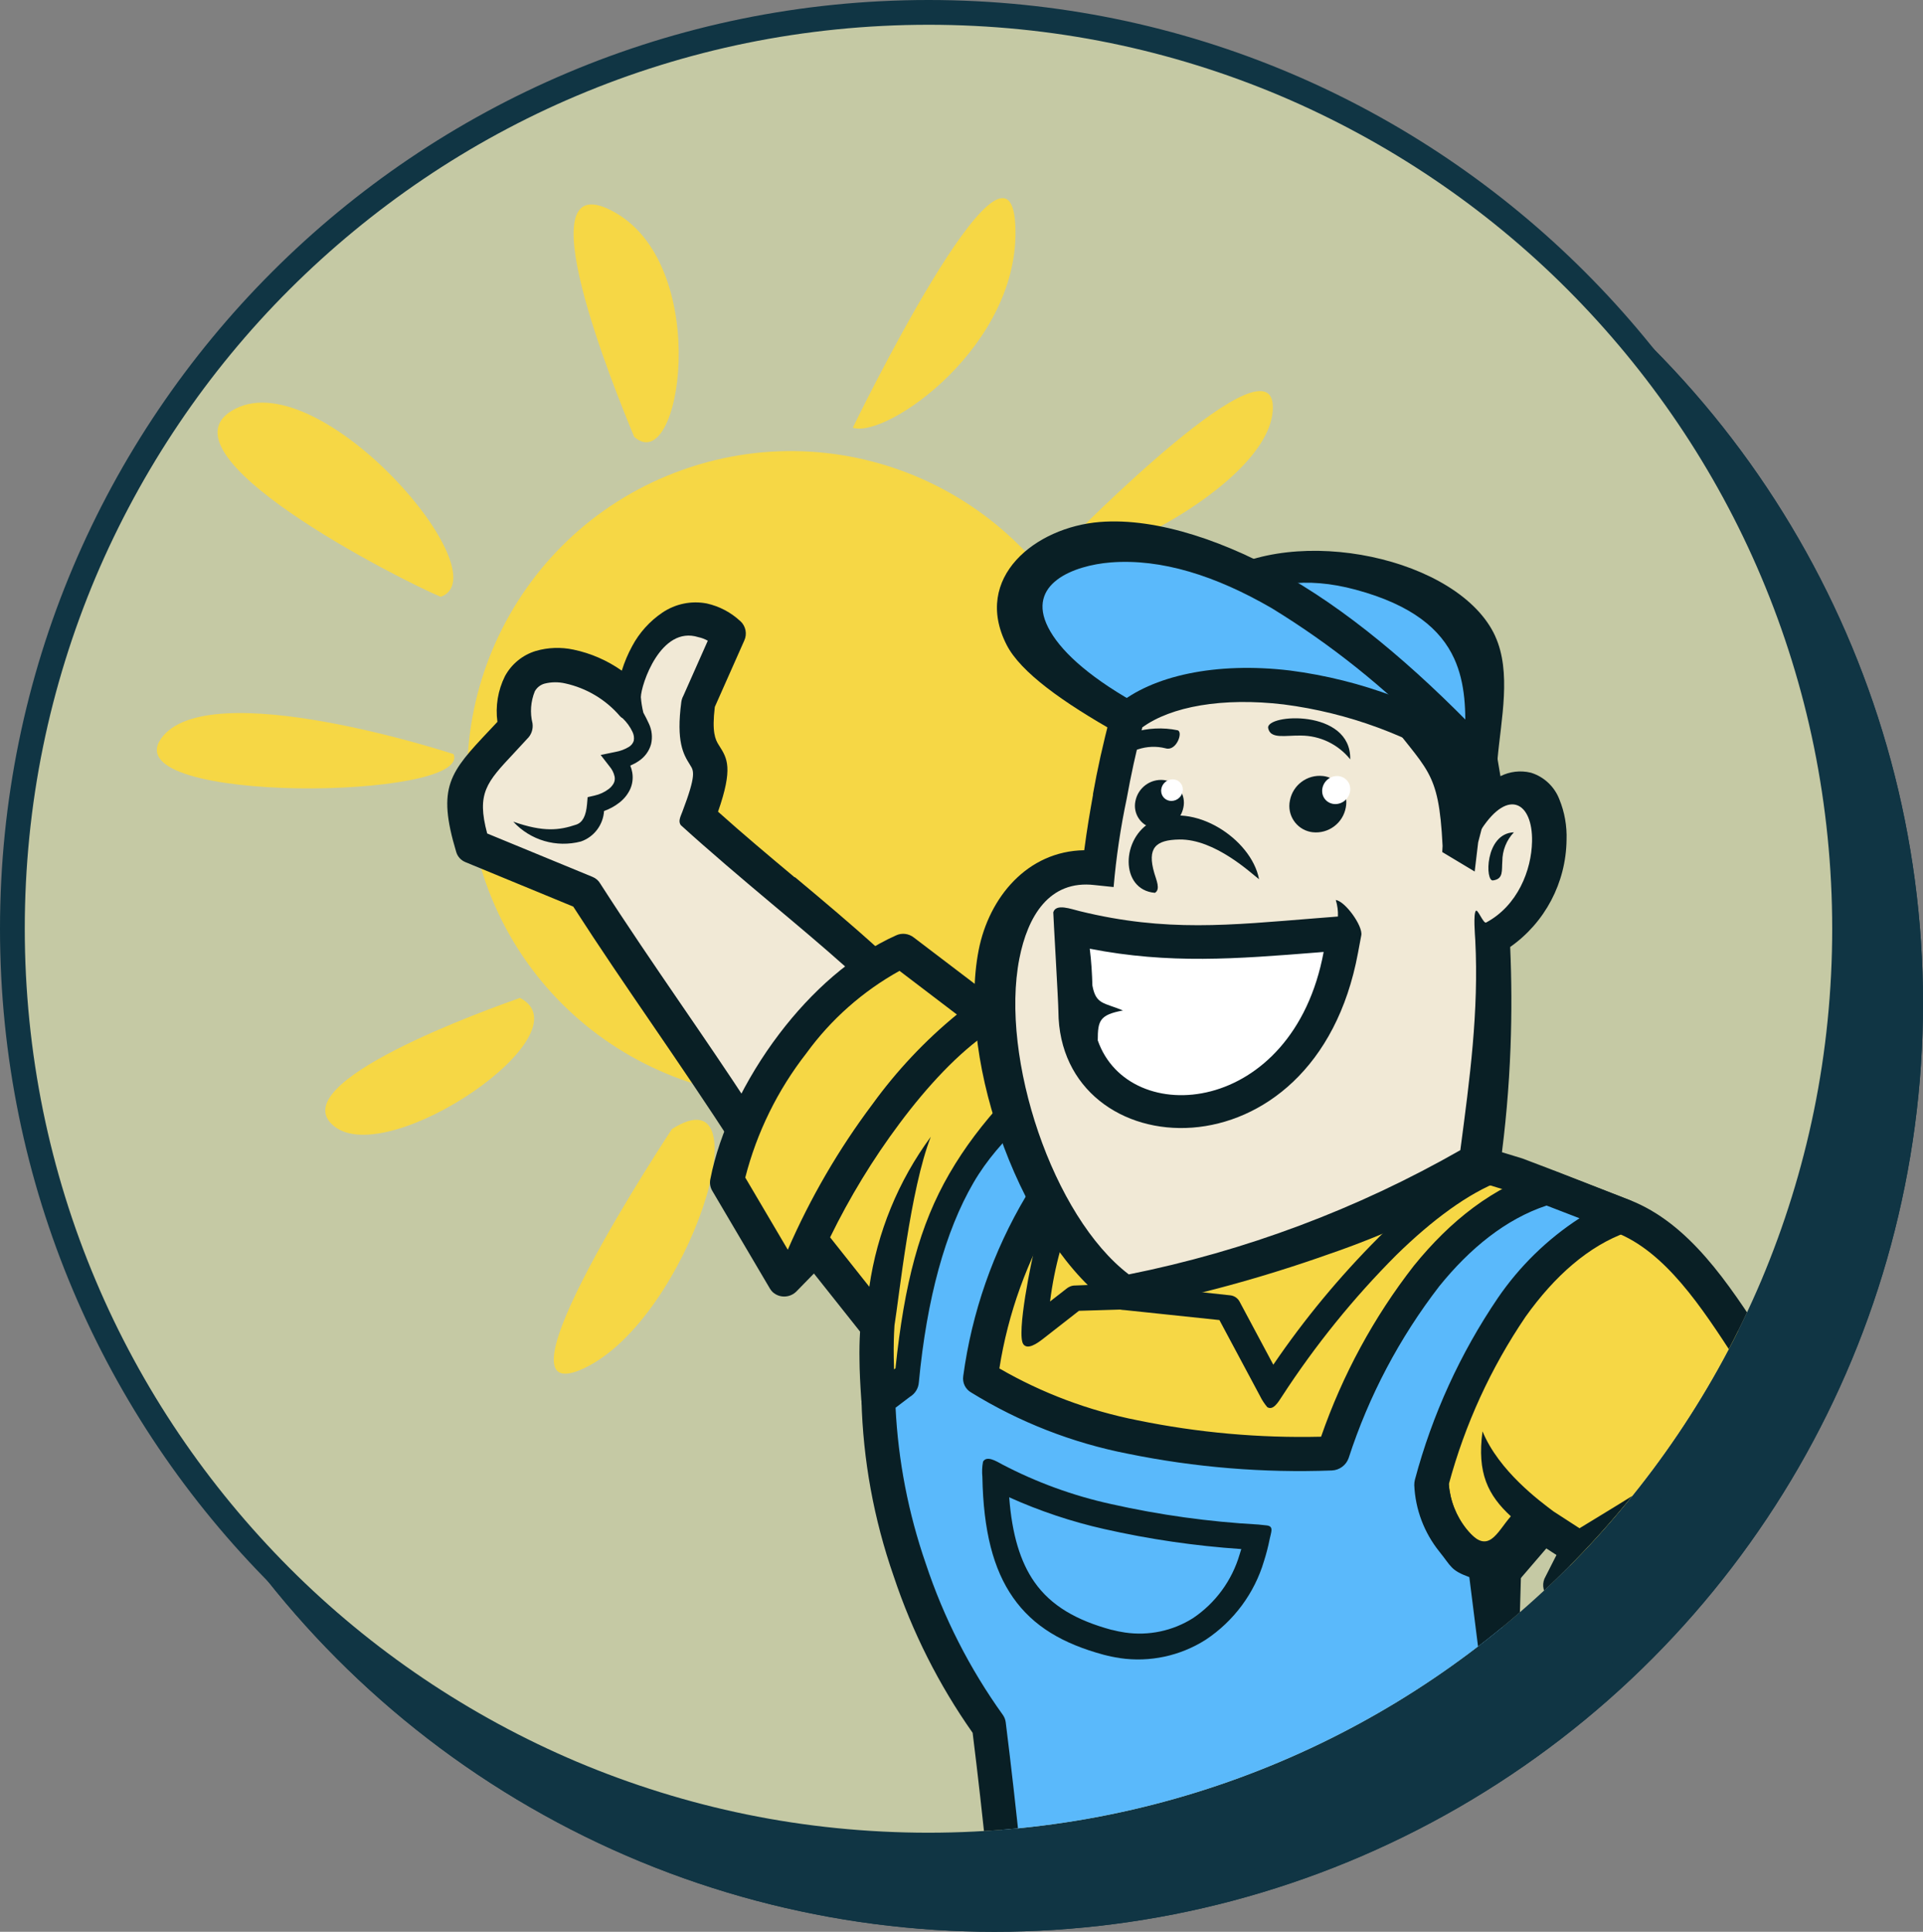<?xml version="1.0" encoding="UTF-8"?>
<svg id="Layer_1" data-name="Layer 1" xmlns="http://www.w3.org/2000/svg" xmlns:xlink="http://www.w3.org/1999/xlink" viewBox="0 0 233 234">
  <rect x="0" y="0" width="233" height="234" fill="#808080" stroke="none"/>
  <defs>
    <style>
      .cls-1, .cls-2 {
        fill: none;
      }

      .cls-2 {
        stroke: #103544;
        stroke-width: 3px;
      }

      .cls-3 {
        fill: #f6d745;
      }

      .cls-3, .cls-4, .cls-5, .cls-6, .cls-7, .cls-8 {
        fill-rule: evenodd;
      }

      .cls-4 {
        fill: #fff;
      }

      .cls-5 {
        fill: #5ab9fb;
      }

      .cls-6, .cls-9 {
        fill: #091f25;
      }

      .cls-10 {
        fill: #c5c9a4;
      }

      .cls-11 {
        clip-path: url(#clippath-1);
      }

      .cls-7 {
        fill: #bc2812;
      }

      .cls-12 {
        fill: #103544;
      }

      .cls-8 {
        fill: #f1e9d6;
      }

      .cls-13 {
        clip-path: url(#clippath);
      }
    </style>
    <clipPath id="clippath">
      <path class="cls-1" d="M3,112.5c0,60.48,49.02,109.5,109.5,109.5s109.5-49.02,109.5-109.5S172.98,3,112.5,3C52.05,3.07,3.07,52.05,3,112.5Z"/>
    </clipPath>
    <clipPath id="clippath-1">
      <rect class="cls-1" x="19" y="24" width="236.1" height="272.07"/>
    </clipPath>
  </defs>
  <circle class="cls-12" cx="120.5" cy="121.5" r="112.5"/>
  <circle class="cls-2" cx="120.5" cy="121.5" r="111"/>
  <path class="cls-10" d="M112.5,223.5c-7.53,0-15.06-.76-22.37-2.26-7.13-1.46-14.14-3.63-20.83-6.47-6.58-2.78-12.92-6.22-18.85-10.23-5.88-3.97-11.41-8.53-16.43-13.55-5.02-5.02-9.58-10.55-13.55-16.43-4.01-5.93-7.45-12.28-10.23-18.85-2.83-6.7-5.01-13.71-6.47-20.83-1.5-7.31-2.26-14.84-2.26-22.37s.76-15.06,2.26-22.37c1.46-7.13,3.63-14.14,6.47-20.83,2.78-6.58,6.22-12.92,10.23-18.85,3.97-5.88,8.53-11.41,13.55-16.43,5.02-5.02,10.55-9.58,16.43-13.55,5.93-4.01,12.28-7.45,18.85-10.23,6.7-2.83,13.71-5.01,20.83-6.47,7.31-1.5,14.84-2.26,22.37-2.26s15.06.76,22.37,2.26c7.13,1.46,14.14,3.63,20.83,6.47,6.58,2.78,12.92,6.22,18.85,10.23,5.88,3.97,11.41,8.53,16.43,13.55,5.02,5.02,9.58,10.55,13.55,16.43,4.01,5.93,7.45,12.28,10.23,18.85,2.83,6.7,5.01,13.71,6.47,20.83,1.5,7.31,2.26,14.84,2.26,22.37s-.76,15.06-2.26,22.37c-1.46,7.13-3.63,14.14-6.47,20.83-2.78,6.58-6.22,12.92-10.23,18.85-3.97,5.88-8.53,11.41-13.55,16.43-5.02,5.02-10.55,9.58-16.43,13.55-5.93,4.01-12.28,7.45-18.85,10.23-6.7,2.83-13.71,5.01-20.83,6.47-7.31,1.5-14.84,2.26-22.37,2.26Z"/>
  <path class="cls-12" d="M112.5,3c-7.43,0-14.86.75-22.07,2.22-7.03,1.44-13.94,3.58-20.55,6.38-6.49,2.74-12.75,6.14-18.6,10.1-5.8,3.92-11.25,8.42-16.21,13.37s-9.46,10.41-13.37,16.21c-3.95,5.85-7.35,12.11-10.1,18.6-2.79,6.61-4.94,13.52-6.38,20.55-1.48,7.21-2.22,14.64-2.22,22.07s.75,14.86,2.22,22.07c1.44,7.03,3.58,13.94,6.38,20.55,2.74,6.49,6.14,12.75,10.1,18.6,3.92,5.8,8.42,11.25,13.37,16.21s10.41,9.46,16.21,13.37c5.85,3.95,12.11,7.35,18.6,10.1,6.61,2.79,13.52,4.94,20.55,6.38,7.21,1.48,14.64,2.22,22.07,2.22s14.86-.75,22.07-2.22c7.03-1.44,13.94-3.58,20.55-6.38,6.49-2.74,12.75-6.14,18.6-10.1,5.8-3.92,11.25-8.42,16.21-13.37s9.46-10.41,13.37-16.21c3.95-5.85,7.35-12.11,10.1-18.6,2.79-6.61,4.94-13.52,6.38-20.55,1.48-7.21,2.22-14.64,2.22-22.07s-.75-14.86-2.22-22.07c-1.44-7.03-3.58-13.94-6.38-20.55-2.74-6.49-6.14-12.75-10.1-18.6-3.92-5.8-8.42-11.25-13.37-16.21s-10.41-9.46-16.21-13.37c-5.85-3.95-12.11-7.35-18.6-10.1-6.61-2.79-13.52-4.94-20.55-6.38-7.21-1.48-14.64-2.22-22.07-2.22M112.5,0c62.13,0,112.5,50.37,112.5,112.5s-50.37,112.5-112.5,112.5S0,174.63,0,112.5,50.37,0,112.5,0Z"/>
  <g class="cls-13">
    <g class="cls-11">
      <path id="Path_18247" data-name="Path 18247" class="cls-3" d="M54.94,91.34s-29.87-9.82-35.44-1.85c-5.57,7.98,37.82,7.4,35.45,1.84"/>
      <path id="Path_18248" data-name="Path 18248" class="cls-3" d="M82.74,56.9c20.41-7.23,42.82,3.46,50.05,23.87,7.23,20.41-3.46,42.82-23.87,50.05s-42.82-3.46-50.05-23.87c0,0,0,0,0,0-7.23-20.41,3.46-42.82,23.87-50.05,0,0,0,0,0,0"/>
      <path id="Path_18249" data-name="Path 18249" class="cls-3" d="M76.84,52.91c-2.2-5.31-13.92-33.88-2.23-27.12s7.87,32.18,2.23,27.12"/>
      <path id="Path_18250" data-name="Path 18250" class="cls-3" d="M103.33,51.81s18.95-39.11,19.69-24.57-15.61,25.93-19.69,24.57"/>
      <path id="Path_18251" data-name="Path 18251" class="cls-3" d="M129.7,65.27s25.28-25.75,24.51-15.48-28.79,22.6-24.51,15.48"/>
      <path id="Path_18252" data-name="Path 18252" class="cls-3" d="M81.42,136.76s-23.2,35.01-10.55,28.93,21.98-36.18,10.55-28.93"/>
      <path id="Path_18253" data-name="Path 18253" class="cls-3" d="M63,120.88c-3.55,1.26-29.14,10.32-22.49,15.56s30.79-11.3,22.49-15.56"/>
      <path id="Path_18254" data-name="Path 18254" class="cls-3" d="M53.4,72.29c-4.69-1.94-35.38-17.47-24.86-22.79,10.52-5.32,32.33,20.15,24.86,22.79"/>
      <path id="Path_18255" data-name="Path 18255" class="cls-8" d="M105.3,116.81c-6.75-6.15-13.94-11.67-20.7-17.82,3.83-10.02-1.22-4.57.01-13.8,1.23-2.78,2.47-5.56,3.7-8.35-5.9-5.23-11.48,1.94-11.57,8.5-4.84-5.75-15.97-7.92-14.28,2.7-5.42,5.93-7.48,6.86-5.19,14.47l13.63,5.61c6.44,10.04,13.32,19.46,19.75,29.51,4.88-6.94,9.76-13.89,14.64-20.83"/>
      <path id="Path_18256" data-name="Path 18256" class="cls-9" d="M102.55,117.2c-2.92-2.61-5.97-5.16-9-7.7-3.47-2.91-7.63-6.43-11.07-9.56-.29-.44-.11-.85.2-1.62,1.7-4.46,1.38-4.96.95-5.63l-.07-.12c-.77-1.22-1.64-2.76-1.01-7.53.04-.27.12-.53.25-.76l2.96-6.67c-.36-.2-.74-.35-1.14-.43-4.57-1.45-6.95,5.77-6.97,7.27.05.63.15,1.25.3,1.87.27.51.46.85.68,1.35.36.77.45,1.63.26,2.46-.23.85-.78,1.59-1.52,2.07-.31.21-.65.39-1,.54.11.27.19.55.24.84.12.72.02,1.46-.3,2.11-.3.6-.73,1.12-1.26,1.53-.56.44-1.19.78-1.86,1.02-.11,1.68-1.21,3.14-2.8,3.69-2.97.78-6.12-.14-8.2-2.4,3.67,1.29,5.57,1.05,7.62.36.79-.26,1.2-1.08,1.32-2.49l.07-.84.83-.19c.63-.14,1.22-.41,1.73-.8.25-.19.46-.43.61-.71.12-.25.15-.53.1-.79-.1-.46-.31-.88-.62-1.24l-1.07-1.38,1.79-.37c.58-.1,1.14-.31,1.65-.62.27-.17.47-.42.57-.73.07-.37.01-.75-.16-1.09-.29-.61-.69-1.16-1.18-1.63-.12-.07-.24-.15-.33-.26-1.72-2.01-4.05-3.4-6.64-3.97-.83-.19-1.69-.18-2.51.03-.5.14-.92.48-1.17.93-.5,1.23-.6,2.59-.28,3.88.1.7-.14,1.4-.65,1.88l-1.6,1.73c-3.31,3.53-4.55,4.85-3.24,9.73l12.77,5.26c.39.16.72.44.93.81,3.16,4.92,6.48,9.78,9.8,14.63,2.77,4.04,5.54,8.09,8.28,12.28l11.76-16.73ZM96.32,106.25c3.47,2.9,6.94,5.81,10.37,8.93.8.7.92,1.89.29,2.74l-14.64,20.83c-.16.23-.36.42-.6.58-.91.65-2.17.44-2.82-.46-.01-.02-.02-.03-.03-.05-3.17-4.94-6.51-9.82-9.85-14.71-3.21-4.69-6.42-9.38-9.58-14.29l-13.07-5.39c-.54-.22-.95-.67-1.11-1.22-2.38-7.92-.77-9.65,4.02-14.74l.97-1.03c-.26-1.89.06-3.82.91-5.53.8-1.48,2.15-2.58,3.75-3.06,1.48-.43,3.04-.48,4.55-.16,2.11.44,4.1,1.31,5.86,2.55.32-1.03.74-2.03,1.26-2.98.87-1.63,2.13-3.02,3.65-4.05,1.58-1.07,3.52-1.47,5.39-1.11,1.52.34,2.93,1.08,4.07,2.15h.01c.64.6.83,1.54.46,2.34l-3.57,8.04c-.37,3.06.06,3.95.47,4.6l.07.11c.96,1.51,1.7,2.68-.15,7.98,3.01,2.7,6.15,5.33,9.29,7.96"/>
      <path id="Path_18261" data-name="Path 18261" class="cls-3" d="M106.44,169.42c-.25-2.96-.29-5.93-.12-8.89-2.89-3.64-4.57-5.76-7.46-9.4l-3.76,3.85c-2.33-3.96-4.67-7.91-7-11.87,1.91-10,10.75-23.25,21.23-27.92,3.21,2.44,6.42,4.88,9.63,7.32l12.78,3.91,9.49,2.9,42.52,13.01,3.85,1.49,8.97,3.48c8.3,3.22,13.34,13.33,18.56,20.77,1.57-.26,2.11-.36,3.68-.62,2.57,4.76,4.35,9.9,5.26,15.24-11.04,8.65-16.97,12.81-28.55,16.21-2.28-1.73-3.91-4.03-6.48-6.98.73-1.45,1.47-2.9,2.21-4.35l-4.21-2.73c-1.61,1.87-3.22,3.74-4.83,5.62-5.01-1.21-8.6-5.62-8.76-10.77l-25.04,5.01-41.97-15.26ZM141.23,129.32h0Z"/>
      <path id="Path_18262" data-name="Path 18262" class="cls-9" d="M104.36,169.59c-.13-1.91-.21-3.48-.22-4.88-.02-1.17,0-2.27.07-3.41l-5.59-7.04-2.07,2.12c-.78.84-2.09.9-2.93.13-.12-.12-.23-.25-.32-.4l-7-11.87c-.26-.44-.34-.96-.22-1.46,1.07-5.55,4.12-12,8.35-17.56,3.88-5.11,8.8-9.53,14.15-11.92.7-.33,1.53-.22,2.14.26l9.27,7.05,64.48,19.72c4.33,1.62,8.65,3.35,12.96,5.02,7.23,2.81,11.97,10.08,16.36,16.83.8,1.23,1.59,2.45,2.39,3.62l2.42-.41c.87-.16,1.73.28,2.12,1.07,1.35,2.62,2.53,5.33,3.51,8.12.84,2.49,1.48,5.04,1.91,7.62.13.84-.24,1.69-.95,2.16-4.51,3.69-9.25,7.08-14.2,10.15-4.7,2.76-9.73,4.9-14.98,6.36-.64.2-1.33.06-1.85-.35-1.82-1.5-3.46-3.2-4.89-5.07-.51-.6-1.04-1.25-1.81-2.13-.56-.67-.64-1.61-.19-2.36l1.32-2.6-1.23-.8-3.59,4.18c-.55.65-1.43.92-2.25.69-2.78-.69-5.27-2.26-7.09-4.48-1.37-1.7-2.32-3.7-2.76-5.83l-22.96,4.6c-.36.07-.74.05-1.09-.08l-41.98-15.26c-.76-.27-1.27-.99-1.27-1.79M95.45,151.39c2.72-6.26,6.17-12.19,10.27-17.65,2.93-4.04,6.36-7.69,10.22-10.85l-6.95-5.29c-4.45,2.47-8.31,5.88-11.3,10-3.47,4.45-5.99,9.57-7.39,15.04l5.16,8.75ZM119.86,124.99c-3.72,2.52-7.5,6.58-10.87,11.1-3.23,4.32-6.04,8.94-8.41,13.79l4.75,5.99c.95-6.58,3.51-12.82,7.45-18.17-2.48,6.32-3.83,19.32-4.4,22.85-.08,1.22-.11,2.46-.09,3.87.01,1.08.06,2.22.13,3.48l40.27,14.64,24.65-4.93c1.06-.14,2.03.61,2.17,1.68,0,.05.01.11.01.16.09,2.11.85,4.13,2.17,5.78,2.65,3.26,3.65.4,5.37-1.56-2.76-2.55-4.12-5.23-3.43-10.29,1.98,4.83,7.02,8.51,8.6,9.7l3.15,2.04,1.48-.9c8.52-5.19,13.76-8.38,20.74-14.65-.07-.07-.13-.15-.19-.23-1.04-1.49-2.09-3.1-3.16-4.73-4.07-6.26-8.46-13-14.53-15.35l-12.73-4.93-63.13-19.32ZM218.12,170.88c-8.21,7.68-13.75,11.05-23.25,16.84l-2.07,1.26-1.28,2.53.99,1.18c1.09,1.39,2.29,2.69,3.57,3.9,4.53-1.34,8.88-3.22,12.95-5.61,4.44-2.75,8.71-5.78,12.77-9.07-.37-1.96-.88-3.89-1.53-5.78-.62-1.78-1.34-3.53-2.15-5.24"/>
      <path id="Path_18263" data-name="Path 18263" class="cls-5" d="M196.57,147.3c-10.86,3.85-18.85,17.27-23.12,32.37.16,5.15,3.75,9.56,8.76,10.77-.13,4.69-.27,9.38-.4,14.07,6.95,23.87,13.9,47.75,20.85,71.62-.4,5.4-10,8.13-17.71,6.42-12.22-15.83-24.45-31.67-36.67-47.5-1.93,12.27-3.19,22.79-5.32,35.84-3.41,1.8-15.74,2.81-16.64-.86-2.72-21.77-3.77-39.26-6.49-61.03-9.48-12.99-13.38-29.4-13.39-39.58,1.19-.72,2.37-1.44,3.56-2.16,2-21.14,8.87-29.61,21.74-40.84.83.25,9.48,2.89,9.49,2.9-12.3,8.9-20.41,22.46-22.43,37.51,9.79,6.4,24.93,9.72,42.68,9.2,4.54-13.38,13.4-28.48,26.13-32.21l8.97,3.48"/>
      <path id="Path_18264" data-name="Path 18264" class="cls-9" d="M197.16,149.25c-4.67,1.65-8.81,5.33-12.31,10.24-4.21,6.2-7.35,13.05-9.3,20.28.15,2,.9,3.9,2.15,5.46,1.31,1.6,3.11,2.72,5.12,3.2.9.21,1.52,1.04,1.48,1.96l-.39,13.74,20.76,71.33c.08.26.1.54.06.81-.03.41-.11.81-.21,1.21-.73,2.63-2.96,4.64-5.95,5.94-2.95,1.21-6.13,1.79-9.32,1.72-1.63-.02-3.25-.2-4.84-.55-.5-.11-.93-.41-1.21-.83l-33.61-43.53c-.54,3.59-1.06,7.26-1.58,10.93-.89,6.24-1.78,12.54-2.99,19.95-.12.72-.58,1.33-1.23,1.64-.6.3-1.23.54-1.87.73-3.03.82-6.16,1.19-9.29,1.11-3.68-.1-6.98-1.01-8.04-3.2-.12-.24-.2-.48-.27-.74l-.04-.23c-1.36-10.88-2.31-20.73-3.25-30.57-.93-9.63-1.85-19.26-3.18-29.95-4.1-5.82-7.32-12.22-9.57-18.98-2.4-6.88-3.72-14.09-3.9-21.37.01-.8.45-1.53,1.15-1.92l2.97-1.88c1.08-10.33,2.93-17.37,6.53-23.58,3.73-6.43,8.81-11.5,15.42-17.27.55-.49,1.32-.67,2.03-.46l1.14.35c2.72.83,8.8,2.66,9.2,3.08.76.86.68,2.17-.17,2.94-.11.1-.22.19-.34.27-5.79,4.25-10.68,9.61-14.39,15.77-3.46,5.81-5.78,12.23-6.83,18.91,5.19,3,10.85,5.12,16.73,6.28,7.32,1.5,14.78,2.17,22.25,1.99,2.59-7.47,6.38-14.47,11.24-20.71,4.38-5.41,9.68-9.65,15.87-11.46.47-.14.97-.11,1.41.08l8.88,3.44c1.01.4,1.5,1.55,1.1,2.56-.01.04-.03.07-.05.11-.25.57-.72,1.01-1.31,1.22M149.99,233.78h0s36.19,46.88,36.19,46.88c1.11.2,2.23.31,3.35.33,2.59.07,5.16-.39,7.56-1.36,1.78-.77,3.07-1.82,3.41-3.03l.04-.18-20.73-71.22c-.06-.2-.08-.41-.08-.63l-1.7-13.53c-2.29-.84-2.17-1.29-3.63-3.09-1.84-2.29-2.91-5.11-3.04-8.05,0-.23.02-.45.08-.67,2.09-7.85,5.49-15.29,10.05-22.01,2.63-3.84,5.99-7.12,9.89-9.65l-3.99-1.54c-4.96,1.64-9.32,5.22-12.99,9.76-4.83,6.26-8.55,13.3-10.99,20.82-.3.87-1.11,1.47-2.03,1.51-8.3.31-16.6-.37-24.73-2.03-6.72-1.31-13.14-3.82-18.97-7.41-.71-.4-1.09-1.19-.97-1.99,1.04-7.71,3.63-15.13,7.61-21.81,3.39-5.64,7.7-10.66,12.76-14.86-1.61-.39-3.62-.84-4.94-1.25h-.03c-5.81,5.12-10.91,8.9-14.17,14.51-3.41,5.88-5.64,13.98-6.61,24.17-.05.72-.45,1.37-1.07,1.74l-1.75,1.33c.32,6.43,1.55,12.79,3.66,18.88,2.17,6.55,5.32,12.73,9.34,18.33.19.27.31.58.35.91,1.36,10.88,2.31,20.73,3.25,30.57.93,9.72,1.87,19.44,3.21,30.24.4.63,2.33.93,4.62.99,2.69.08,5.37-.24,7.96-.93l.17-.05c1.04-6.46,1.91-12.58,2.77-18.64.68-4.8,1.36-9.57,2.23-15.13-3.56-4.78-6.59-9.93-9.04-15.36,7.12,6.61,11.41,11.37,12.93,13.46"/>
      <path id="Path_18265" data-name="Path 18265" class="cls-7" d="M194.03,246.23l58.99-15.17-.29,24.09-57.18,17.67-1.52-26.6Z"/>
      <path id="Path_18266" data-name="Path 18266" class="cls-9" d="M193.75,244.19l58.87-15.13c1.04-.29,2.11.31,2.4,1.35.01.05.02.09.03.14.03.14.04.28.04.42l-.29,24.09c-.02.96-.66,1.79-1.58,2.08l-57.18,17.67c-1.03.34-2.14-.21-2.48-1.23-.01-.04-.03-.09-.04-.13l-.06-.38-1.52-26.6c-.04-1.1.72-2.06,1.79-2.27M250.91,233.71l-54.7,14.06,1.28,22.32,53.19-16.44.23-19.94Z"/>
      <path id="Path_18268" data-name="Path 18268" class="cls-9" d="M194.26,274.53l-12.39-8.81c-.5-.36-.8-.92-.81-1.54l-1.76-24.38c-.03-.5.11-1,.41-1.41l3.35-4.64c.58-.84,1.67-1.15,2.61-.75l5.01,2.26c.46.21.82.59,1,1.05l4.23,8.93c.11.23.17.48.18.74l1.53,26.6c.04,1.16-.81,2.16-1.96,2.3-.5.06-1-.07-1.4-.36M185.15,262.81l8.07,5.74-1.24-21.71-3.82-8.07-2.82-1.27-1.83,2.54,1.64,22.78Z"/>
      <path id="Path_18269" data-name="Path 18269" class="cls-7" d="M253.02,231.06l-5.69-8-57.6,14.1,4.3,9.06,58.99-15.16Z"/>
      <path id="Path_18270" data-name="Path 18270" class="cls-9" d="M249.54,229.85l-3.16-4.44-53.65,13.13,2.5,5.27,54.31-13.96ZM249.05,221.8l5.68,7.99c.16.22.27.48.33.75.2,1.14-.51,2.24-1.64,2.52l-58.99,15.16c-.91.25-1.87-.18-2.29-1.03l-4.24-8.94c-.1-.19-.18-.39-.22-.6-.19-1.14.54-2.24,1.67-2.51l57.6-14.1c.78-.2,1.61.09,2.09.75"/>
      <path id="Path_18271" data-name="Path 18271" class="cls-4" d="M247.33,223.07l-6.34-1.71-56.27,13.54,5.01,2.26,57.6-14.1Z"/>
      <path id="Path_18272" data-name="Path 18272" class="cls-9" d="M241.64,219.35l6.29,1.7c.74.17,1.31.77,1.45,1.52.19,1.14-.54,2.24-1.67,2.51l-57.53,14.08c-.46.13-.95.09-1.39-.1l-5.01-2.26c-.57-.26-.98-.79-1.09-1.41-.18-1.14.55-2.23,1.68-2.5l56.19-13.52c.36-.1.73-.11,1.09,0"/>
      <path id="Path_18273" data-name="Path 18273" class="cls-9" d="M232.28,227.85l-4.44,1.09c-1.03.28-2.1-.33-2.39-1.36l-1.48-4.79-21.36,4.87-.4,5.86c-.08.97-.77,1.78-1.72,2l-4.32,1-.7-4.04,2.71-.62.4-5.75c.03-1.02.74-1.89,1.74-2.12l24.77-5.65c1-.25,2.03.33,2.34,1.32l1.48,4.82,2.61-.64.75,4.03Z"/>
      <path id="Path_18276" data-name="Path 18276" class="cls-8" d="M220.27,186.06c1.44,6.97,2.89,13.94,4.33,20.91,2.15,2.74,4.3,5.48,6.45,8.22.09,2.82.18,5.65.27,8.47-.97,2.7-4.38,4.4-8.56,5.42-1.44,1.2-2.97,4.42-4.41,5.62l-6.27-2.57c-.77-1.46-1.54-2.91-2.31-4.37-4.68,0-8.7-6.69-3.39-12.07l5.24-1.8c.02-.26.03-.51.05-.77-3.95-5.21-7.9-10.42-11.84-15.63,7.31-3.16,13.56-6.24,20.46-11.44"/>
      <path id="Path_18277" data-name="Path 18277" class="cls-9" d="M222.31,185.53l4.24,20.46,6.17,7.86c.28.36.43.82.41,1.28l.27,8.35c0,.26-.03.53-.12.78-.72,1.82-2.03,3.34-3.72,4.31-1.81,1.08-3.77,1.89-5.82,2.38-.53.65-1.02,1.32-1.47,2.03-.73,1.21-1.62,2.32-2.64,3.29-.6.51-1.42.65-2.15.37l-6.27-2.57c-.44-.18-.8-.52-1.01-.96l-1.78-3.36c-1.53-.29-2.94-1.04-4.05-2.14-1.78-1.76-2.71-4.21-2.57-6.71.2-2.51,1.32-4.86,3.15-6.6.26-.27.59-.47.95-.57l2.81-.96-10.57-13.95c-.66-.94-.45-2.23.47-2.92.15-.12.31-.21.49-.29,3.6-1.56,6.93-3.09,10.2-4.87,3.42-1.85,6.7-3.96,9.8-6.3.88-.71,2.16-.57,2.86.31,0,.01.02.02.03.03.16.23.28.48.34.76M222.58,207.51l-3.71-17.93c-2.49,1.74-5.08,3.33-7.75,4.78-2.62,1.42-5.26,2.69-8.02,3.93,3.98,5.25,8.88,10.46,11.36,16.61-.72.4-1.48.72-2.27.97l-4.71,1.62c-.88.93-1.42,2.14-1.53,3.41-.04.69.07,1.38.32,2.02.25.62.62,1.18,1.1,1.65.71.7,2.34,2.23,2.85-.44.71,0,1.06,1.95,1.4,2.61l1.98,3.75,4.27,1.75c.31-.42.64-.91.97-1.41.71-1.16,1.56-2.23,2.52-3.19.28-.27.63-.46,1.01-.55,1.79-.38,3.51-1.05,5.1-1.96.73-.41,1.33-1.01,1.75-1.73l-.24-7.34-6.06-7.72c-.19-.24-.31-.52-.37-.81"/>
      <path id="Path_18278" data-name="Path 18278" class="cls-3" d="M181.35,141.6c-8.52,3.23-18.91,14.04-27.28,26.73l-5.27-9.87-12.61-1.88-6,.69-4.79,3.74c.29-6.66,2.09-13.16,5.27-19.02l50.68-.4Z"/>
      <path id="Path_18279" data-name="Path 18279" class="cls-9" d="M181.82,143.05c-3.89,1.48-8.25,4.68-12.65,8.99-5.19,5.2-9.82,10.93-13.82,17.08-.48.74-1.09,1.77-1.8,1.33-.34-.41-.64-.85-.87-1.33l-4.93-9.22-12.06-1.27-4.96.15-4.42,3.45c-.7.54-1.8,1.28-2.31.61-.89-1.18,1.01-10.39,1.46-12,.92-3.31,2.21-6.5,3.86-9.51.29-.53.83-.86,1.43-.87l50.69-.4c.8-.02,1.46.62,1.48,1.42,0,.04,0,.08,0,.12-.04.66-.46,1.23-1.08,1.46M167.06,149.88c2.48-2.47,5.18-4.71,8.07-6.68l-43.57.34c-1.3,2.54-2.34,5.2-3.1,7.94-.56,2.02-.97,4.09-1.23,6.17l2.04-1.59c.24-.19.53-.31.83-.34l5.59-.22c.14-.02.29-.02.44,0l12.99,1.41c.46.07.85.34,1.07.75l4.09,7.65c3.77-5.54,8.05-10.7,12.79-15.44"/>
      <path id="Path_18280" data-name="Path 18280" class="cls-5" d="M179.35,92.11c.84-9.28.61-18.63-14.44-22.69-13.25-3.58-22.1,3.46-28.33,17.61l42.77,5.08"/>
      <path id="Path_18281" data-name="Path 18281" class="cls-9" d="M177.46,89.78c.21-3.58.09-7.06-1.27-10.02-1.61-3.51-5.05-6.48-11.93-8.33-6-1.62-10.96-.87-15.08,1.85-3.71,2.46-6.86,6.56-9.56,12.01l37.83,4.49ZM181.16,77.05c2.01,4.38.71,10.11.28,14.98l-.03.33c-.21,1.14-1.26,1.93-2.41,1.82l-42.74-5.08c-1.07-.11-1.86-1.06-1.75-2.13.02-.23.09-.46.19-.67,3.28-7.46,7.32-13.08,12.35-16.42,9.89-6.55,29.78-2.31,34.12,7.18"/>
      <path id="Path_18282" data-name="Path 18282" class="cls-5" d="M179.35,92.11c-14.83-15.82-30.72-27.19-44.83-26.05-11.27.91-16.76,10.39,2.06,20.97l42.77,5.08"/>
      <path id="Path_18283" data-name="Path 18283" class="cls-9" d="M173.68,89.33c-5.85-6.02-12.43-11.28-19.59-15.66-6.76-3.92-13.37-6.03-19.53-5.54-4.5.36-10.24,2.6-7.56,7.87,1.35,2.66,4.58,5.74,10.32,9.01l36.35,4.32ZM156.34,70.05c8.2,4.77,16.5,12.01,24.49,20.51.48.46.7,1.14.57,1.79-.21,1.14-1.26,1.93-2.41,1.82l-42.78-5.08c-.26-.03-.51-.12-.73-.24-6.68-3.76-11.83-7.42-13.52-10.75-4.14-8.14,3.48-14.24,11.3-14.87,7.05-.57,15.65,2.5,23.08,6.82"/>
      <path id="Path_18284" data-name="Path 18284" class="cls-8" d="M136.58,87.03c-1.63,6.24-2.8,12.6-3.51,19.01-19.75-2.58-12.88,39.44,3.12,50.53,11.58-2.18,30.54-7.51,43.51-15.49,1.25-9.09,1.63-18.28,1.14-27.45,10.53-5.46,7.9-24.32-.57-16.06-.3-1.83-.61-3.65-.91-5.47-16.74-11.1-35.63-11.16-42.77-5.08"/>
      <path id="Path_18285" data-name="Path 18285" class="cls-9" d="M138.4,88.15c-.79,3.07-1.38,5.81-1.88,8.58-.75,3.54-1.28,7.12-1.59,10.72l-2.29-.24c-5.54-.66-8.13,3.82-9.13,8.91-2.36,12.06,4.07,31.25,13.26,38.25,14.11-2.83,27.67-7.91,40.17-15.05,1.15-8.7,2.25-16.8,1.81-25.46-.03-.54-.25-3.13.07-3.53.22-.27.91,1.57,1.24,1.42,3.82-2.04,5.51-6.34,5.57-9.84.09-4.62-2.82-6.53-6.13-1.48-.84.82,0-.57-.78-1.36-.29-.3-.48-.69-.53-1.1l-.76-4.58c-6.6-4.29-14.07-7.05-21.88-8.06-7.41-.88-13.68.24-17.17,2.8M132.42,96.24c.54-3.03,1.2-6.07,2.15-9.63.12-.44.37-.83.72-1.13,4.26-3.63,12.04-5.33,21.01-4.26,8.66,1.12,16.94,4.24,24.19,9.09.49.29.82.78.91,1.34l.4,2.37c1.13-.57,2.42-.72,3.65-.43l.11.03c1.55.5,2.8,1.69,3.38,3.21.64,1.56.93,3.24.87,4.92-.07,5.17-2.6,9.99-6.83,12.96.17,3.91.2,7.98.04,12.19-.18,4.8-.6,9.59-1.26,14.35-.1.66-.49,1.24-1.05,1.58-6.24,3.69-12.84,6.74-19.71,9.09-7.98,2.83-16.17,5.06-24.48,6.67-.55.13-1.12.02-1.58-.29-10.89-7.55-19.05-29.48-16.36-43.22,1.25-6.36,5.88-11.98,12.79-12.09.36-2.73.64-4.31,1.07-6.75"/>
      <path id="Path_18286" data-name="Path 18286" class="cls-6" d="M160.3,94c-1.91-.21-3.66,1.09-4.01,2.98-.36,1.74.76,3.44,2.5,3.79.08.02.17.03.26.04,1.91.21,3.66-1.09,4.01-2.98.36-1.74-.76-3.43-2.49-3.79-.09-.02-.17-.03-.26-.04"/>
      <path id="Path_18287" data-name="Path 18287" class="cls-9" d="M152.55,106.5c-.86-.63-5.3-4.88-9.66-4.81-2.87.05-3.93,1.01-3.02,4.1.22.77.78,1.96.06,2.36-4.27-.36-4.11-6.73-.27-8.68,4.88-2.47,11.95,2.1,12.89,7.02"/>
      <path id="Path_18288" data-name="Path 18288" class="cls-4" d="M162.89,113.04c-12.19.93-21.54,2.08-33.44-.83,2.52,11.75-2.46,19.18,7.78,21.43l3.46.35c19.47-.58,19.65-7.57,22.2-20.95"/>
      <path id="Path_18289" data-name="Path 18289" class="cls-9" d="M160.38,115.31l-.86.07c-9.7.77-17.84,1.42-27.48-.46.2,1.58.28,3.07.32,4.46.43,2.33,1.4,2.05,3.7,3.02-2.82.53-3.05,1.22-3.05,3.62,3.77,10.83,23.67,9.19,27.37-10.71M159.44,111.23l2.67-.21c.03-.68-.06-1.35-.26-2,1.13.14,3.3,3.14,3.09,4.27l-.4,2.14c-5.2,28.04-36.2,26.03-36.3,7.07,0-1.07-.64-11.91-.62-11.99.33-1.11,2.15-.39,3.25-.13,10.43,2.55,18.15,1.68,28.57.85"/>
      <path id="Path_18290" data-name="Path 18290" class="cls-6" d="M180.26,97.59l-1.16,4.45-.42,3.53-3.93-2.36.04-.75c-.47-9.45-1.88-8.92-7.4-16.4l11.95,6.05.91,5.48Z"/>
      <path id="Path_18291" data-name="Path 18291" class="cls-9" d="M153.66,88.21c-.36-1.74,10.08-2.4,9.94,3.77-1.45-1.81-3.64-2.87-5.96-2.88-1.92-.04-3.7.46-3.98-.89"/>
      <path id="Path_18292" data-name="Path 18292" class="cls-9" d="M142.69,88.46c.69.2-.14,2.56-1.44,2.19-1.12-.29-2.3-.24-3.4.13-.94.27-1.76.86-2.31,1.67-.3.52-.95.72-1.48.44-.5-.29-.67-.92-.38-1.42,0-.01.02-.03.02-.04.84-1.3,2.11-2.25,3.58-2.7,1.75-.55,3.62-.64,5.42-.27"/>
      <path id="Path_18293" data-name="Path 18293" class="cls-6" d="M141.02,94.49c-1.64-.18-3.14.94-3.45,2.56-.31,1.49.65,2.95,2.14,3.26.07.02.15.03.23.04,1.64.18,3.14-.94,3.45-2.56.31-1.49-.65-2.95-2.14-3.26-.07-.02-.15-.03-.23-.04"/>
      <path id="Path_18294" data-name="Path 18294" class="cls-5" d="M134.21,198.93c7.68,2.07,16.02-2.23,18.11-12.72-13.51-.84-24.24-3.38-31.72-7.47.21,12.46,4.44,17.71,13.61,20.19"/>
      <path id="Path_18295" data-name="Path 18295" class="cls-9" d="M134.7,197.42c.53.14,1.07.25,1.61.33,2.86.42,5.77-.19,8.22-1.73,2.74-1.83,4.74-4.57,5.67-7.73l.2-.65c-5.6-.38-11.16-1.19-16.63-2.43-3.95-.89-7.8-2.18-11.49-3.84.34,4.49,1.34,7.82,3.06,10.27,2.01,2.87,5.1,4.64,9.36,5.79M135.69,200.84c-.66-.09-1.32-.23-1.97-.4-4.92-1.33-8.53-3.43-10.97-6.92-2.4-3.42-3.6-8.1-3.72-14.61-.06-.62-.04-1.25.08-1.86.45-.76,1.56-.08,2.29.32,4.18,2.19,8.62,3.81,13.23,4.82,5.87,1.32,11.85,2.15,17.86,2.48l1.03.11c.84.12.49.8.32,1.65-.18.9-.41,1.79-.69,2.67-1.16,3.91-3.67,7.28-7.07,9.53-3.09,1.96-6.77,2.75-10.39,2.22"/>
      <path id="Path_18296" data-name="Path 18296" class="cls-4" d="M162,94c.88,0,1.6.69,1.6,1.57,0,.04,0,.09,0,.13-.07.95-.85,1.69-1.8,1.7-.88,0-1.6-.69-1.6-1.57,0-.04,0-.09,0-.13.07-.95.85-1.69,1.8-1.7"/>
      <path id="Path_18297" data-name="Path 18297" class="cls-4" d="M142.08,94.4c.67,0,1.23.53,1.24,1.21,0,.03,0,.07,0,.1-.05.73-.65,1.3-1.39,1.31-.67,0-1.23-.53-1.24-1.21,0-.03,0-.07,0-.1.05-.73.65-1.3,1.39-1.31"/>
      <path id="Path_18298" data-name="Path 18298" class="cls-9" d="M180.93,106.64c-1.01.27-1.04-5.69,2.5-5.82-.9.95-1.4,2.2-1.4,3.51-.09,1.1.16,2.13-1.1,2.31"/>
    </g>
  </g>
</svg>